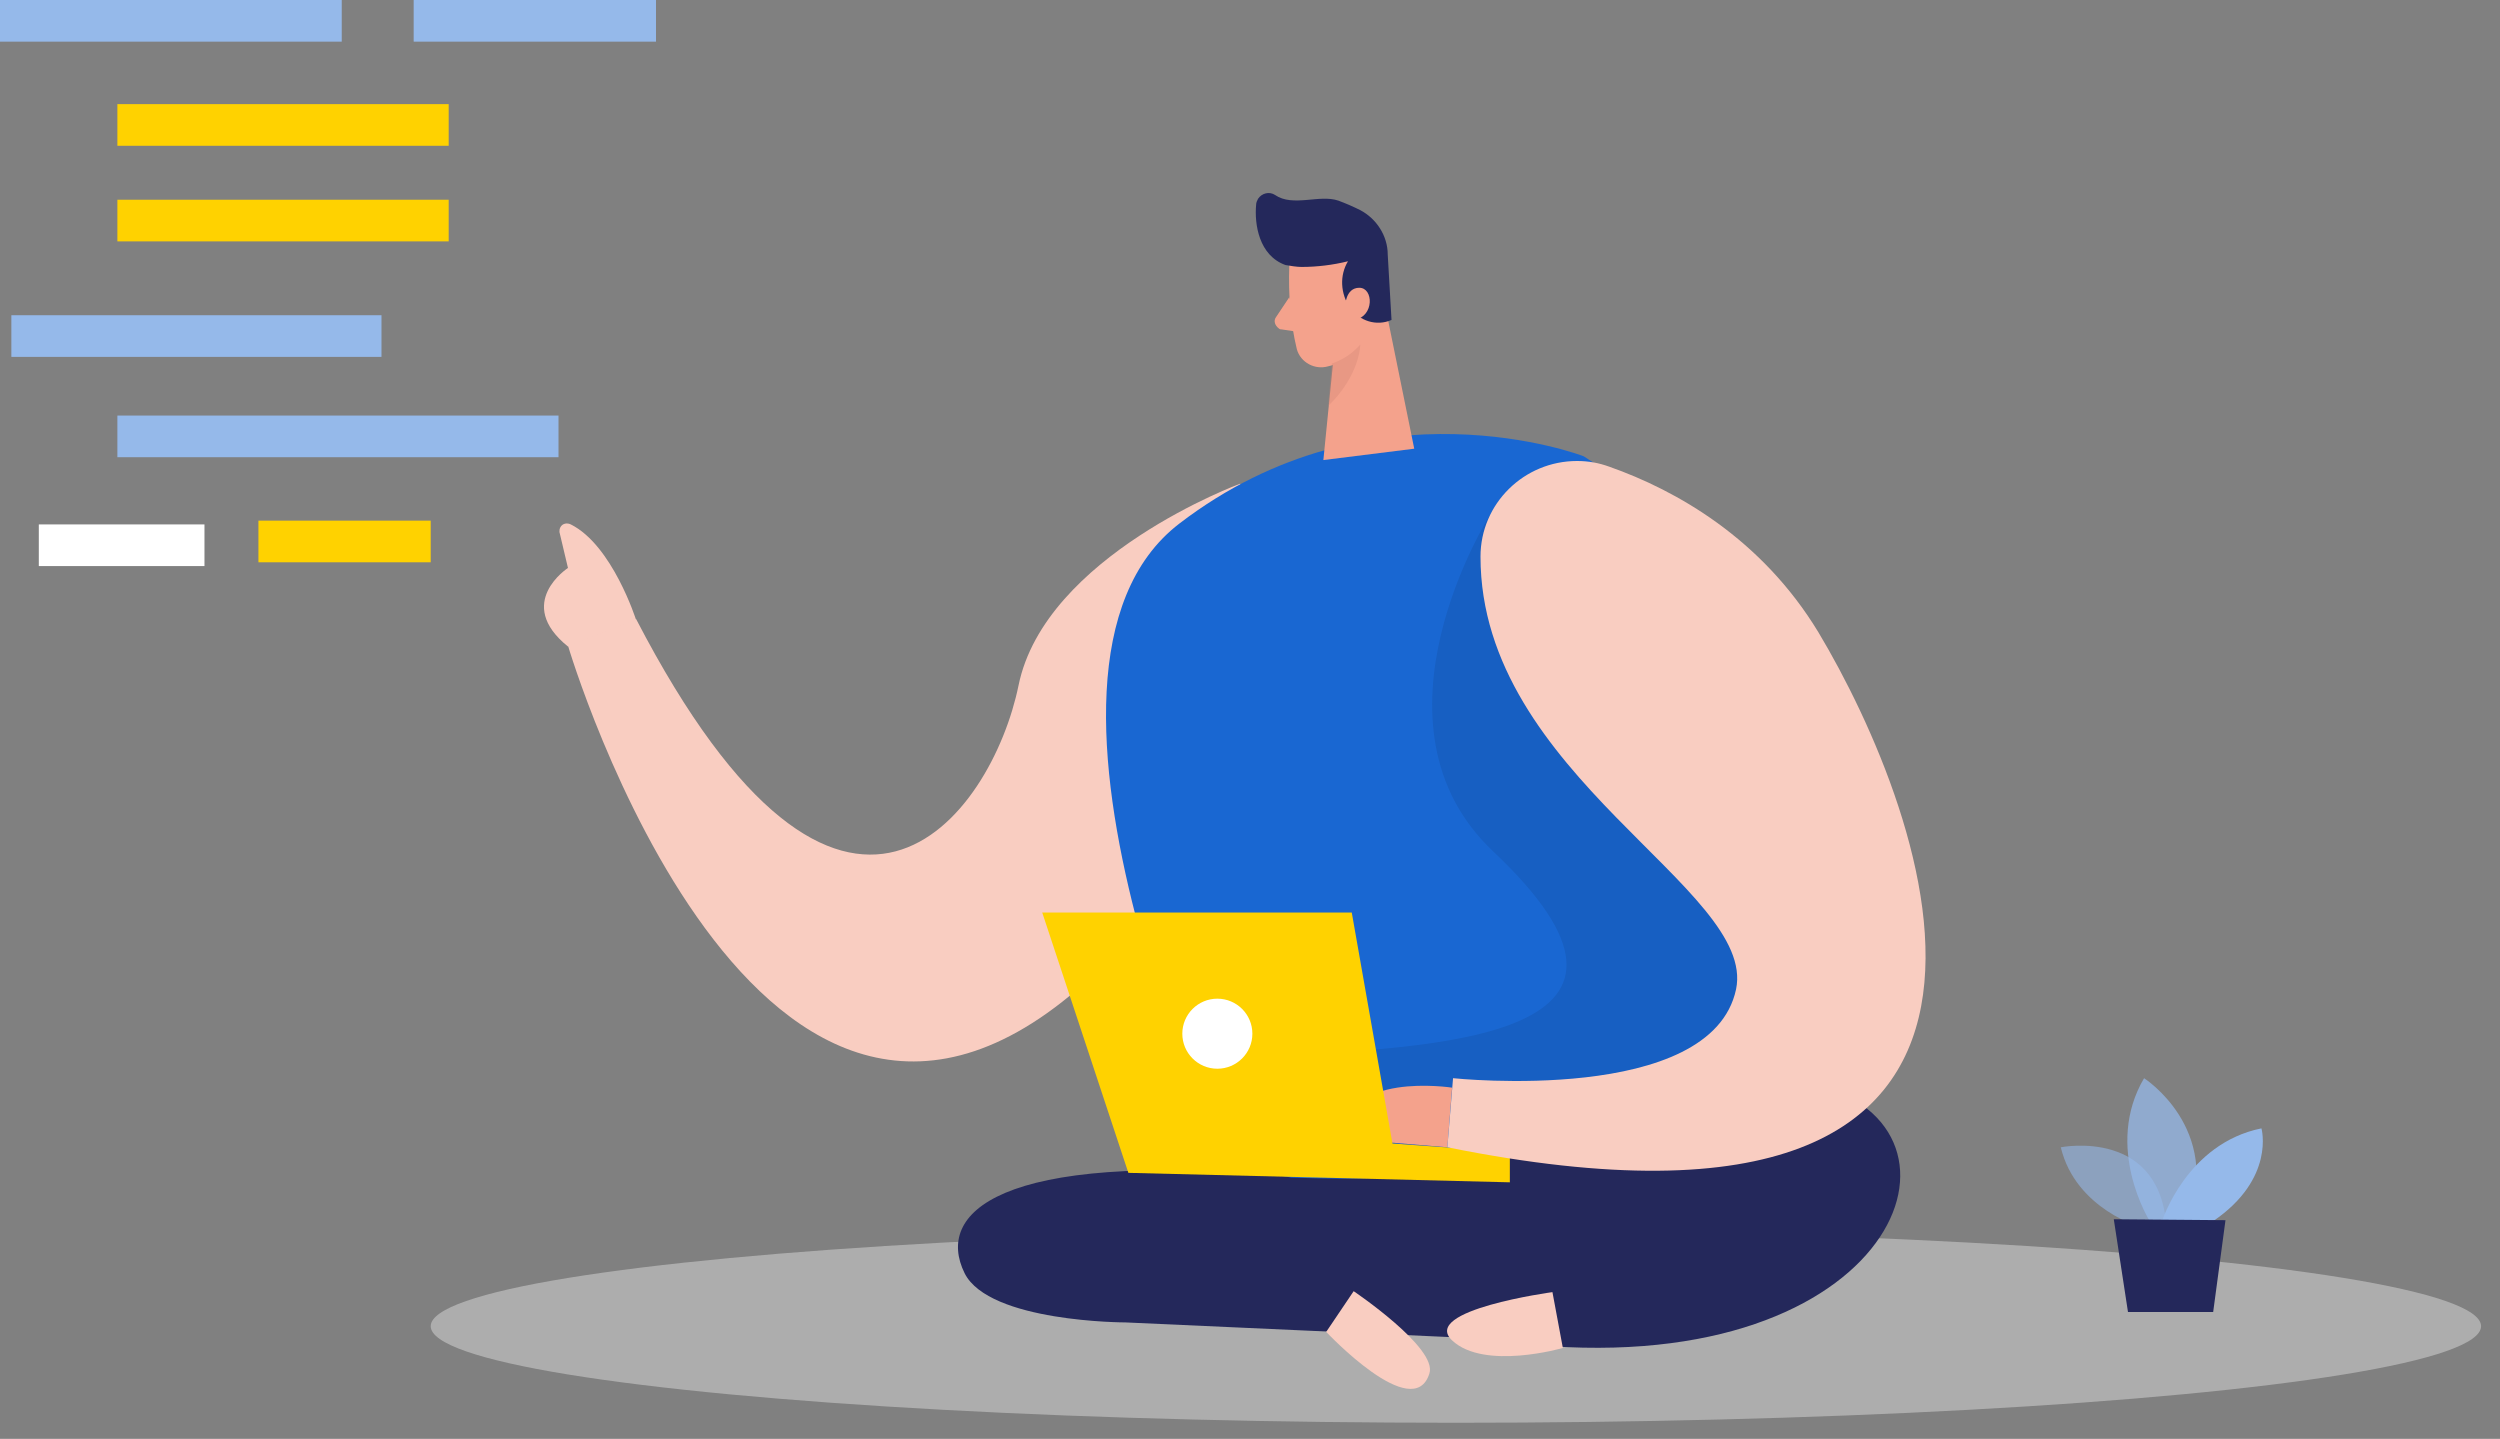 <?xml version="1.0" encoding="utf-8"?>
<!-- Generator: Adobe Illustrator 21.0.0, SVG Export Plug-In . SVG Version: 6.00 Build 0)  -->
<svg version="1.1" id="Layer_1" xmlns="http://www.w3.org/2000/svg" xmlns:xlink="http://www.w3.org/1999/xlink" x="0px" y="0px"
	 viewBox="0 0 264.1 152" style="enable-background:new 0 0 264.1 152;" xml:space="preserve">
<rect x="0" y="0" width="264.1" height="152" fill="#808080" stroke="none"/>
<style type="text/css">
	.st0{fill:#95B9EA;}
	.st1{fill:#FFD200;}
	.st2{fill:#FFFFFF;}
	.st3{fill:#F9CDC1;}
	.st4{opacity:0.45;fill:#E6E6E6;enable-background:new    ;}
	.st5{fill:#1967D2;}
	.st6{opacity:8.000000e-02;enable-background:new    ;}
	.st7{fill:#24285B;}
	.st8{fill:#F4A28C;}
	.st9{opacity:0.31;fill:#CE8172;enable-background:new    ;}
	.st10{opacity:0.58;fill:#95B9EA;enable-background:new    ;}
	.st11{opacity:0.73;fill:#95B9EA;enable-background:new    ;}
</style>
<title>man-sitting</title>
<rect x="1.2" y="33.3" class="st0" width="39.1" height="4.4"/>
<rect x="12.4" y="21.1" class="st1" width="35" height="4.4"/>
<rect x="27.3" y="55" class="st1" width="18.2" height="4.4"/>
<rect x="12.4" y="43.9" class="st0" width="46.6" height="4.4"/>
<rect x="4.1" y="55.4" class="st2" width="17.5" height="4.4"/>
<rect x="12.4" y="11" class="st1" width="35" height="4.4"/>
<rect class="st0" width="36.1" height="4.4"/>
<rect x="43.7" class="st0" width="25.6" height="4.4"/>
<path class="st3" d="M131,51.1c0,0-20.6,7.6-23.4,21.3s-18.4,35.4-40.4-7L60,68.2c0,0,20.1,68,55.5,34.8S131,51.1,131,51.1z"/>
<ellipse class="st4" cx="153.8" cy="140.1" rx="108.3" ry="10.2"/>
<path class="st5" d="M167.3,48.2c0,0-22.2-8.6-42.7,7.1s6.1,71.1,6.1,71.1l38.4,1.3C169.1,127.7,219.4,81.6,167.3,48.2z"/>
<path class="st6" d="M157.4,54.4c0,0-14,22.1,0.4,35.6c20.3,19.2-3.4,20.9-27.1,21.6l24.8,18.8l31-17l-3.5-22.2L157.4,54.4z"/>
<path class="st7" d="M136.4,124.4c14.7,0.5,18.5-0.6,32.1-6.3c8.3-3.4,18.1-5.9,25.6-2.8c15.9,6.6,3.2,32.4-37.6,26.1l-37.6-1.7
	c0,0-14.4,0-17-5.2c-3.1-6.3,3.4-12.9,33.5-10.3L136.4,124.4z"/>
<path class="st8" d="M136.2,28.1c-0.1,3,0.1,5.9,0.8,8.8c0.4,1.4,1.9,2.2,3.3,1.8c0,0,0,0,0,0l0,0c2.3-0.5,4-2.3,4.5-4.6l1.4-4.7
	c0.4-2-0.5-4-2.3-5.1C140.8,22.2,136.2,24.8,136.2,28.1z"/>
<polygon class="st8" points="145.9,30.2 149.4,47.4 139.8,48.6 141.1,35.6 "/>
<path class="st7" d="M137.5,28.2c1.6,0,3.3-0.2,4.9-0.6c-0.9,1.5-0.8,3.4,0.2,4.9c1,1.4,2.8,2,4.4,1.3l-0.4-6.9c0-2-1.2-3.8-2.9-4.7
	c-0.8-0.4-1.5-0.7-2.3-1c-2-0.7-4.8,0.7-6.7-0.6c-0.6-0.4-1.4-0.2-1.8,0.4c-0.1,0.2-0.2,0.4-0.2,0.6c-0.2,2.1,0.3,5.4,3.1,6.4
	C136.4,28.1,137,28.2,137.5,28.2z"/>
<path class="st8" d="M142.1,32.4c0,0,0-2,1.5-2s1.6,3-0.5,3.4L142.1,32.4z"/>
<path class="st8" d="M136.2,31.4l-1.4,2.1c-0.3,0.4-0.1,0.9,0.3,1.2c0.1,0.1,0.2,0.1,0.3,0.1l2,0.3L136.2,31.4z"/>
<path class="st8" d="M153.4,114.9c0,0-11.7-1.8-11.3,5.4l10.8,0.9L153.4,114.9z"/>
<path class="st9" d="M140.7,38.4c1.2-0.4,2.2-1.1,3-2c0,0,0,3.2-3.4,6.5L140.7,38.4z"/>
<polygon class="st1" points="119.2,123.9 110.1,96.4 142.8,96.4 147.1,120.8 159.5,121.7 159.5,124.9 "/>
<circle class="st2" cx="128.6" cy="109.2" r="3.7"/>
<path class="st3" d="M67.2,65.5c0,0-2.5-7.9-6.9-10.1c-0.4-0.2-0.9-0.1-1.1,0.3c-0.1,0.2-0.1,0.3-0.1,0.5L60,60c0,0-5.7,3.7,0,8.3
	L67.2,65.5z"/>
<path class="st3" d="M164,136.5c0,0-14,1.9-10.6,5.1s11.7,0.8,11.7,0.8L164,136.5z"/>
<path class="st3" d="M140.1,140.7l2.9-4.3c0,0,8.9,6,8,8.7C149.3,150.5,140.1,140.7,140.1,140.7z"/>
<path class="st3" d="M156.4,58.8c0-5.6,4.6-10.1,10.2-10.1c1.2,0,2.3,0.2,3.4,0.6c7.1,2.5,16.1,7.6,22.1,17.5
	c11.2,18.7,30.8,68.5-39.2,54.4l0.6-7.3c0,0,27.3,2.9,29.9-9.4C185.6,93.9,156.4,81.9,156.4,58.8z"/>
<path class="st10" d="M226.3,129.7c0,0-7-1.9-8.6-8.5c0,0,10.9-2.2,11.2,9.1L226.3,129.7z"/>
<path class="st11" d="M227.1,129c0,0-4.9-7.8-0.6-15.1c0,0,8.3,5.3,4.6,15.1L227.1,129z"/>
<path class="st0" d="M228.4,129c0,0,2.6-8.2,10.5-9.8c0,0,1.5,5.3-5.1,9.8L228.4,129z"/>
<polygon class="st7" points="223.3,128.8 224.8,138.6 233.8,138.6 235.1,128.9 "/>
</svg>

